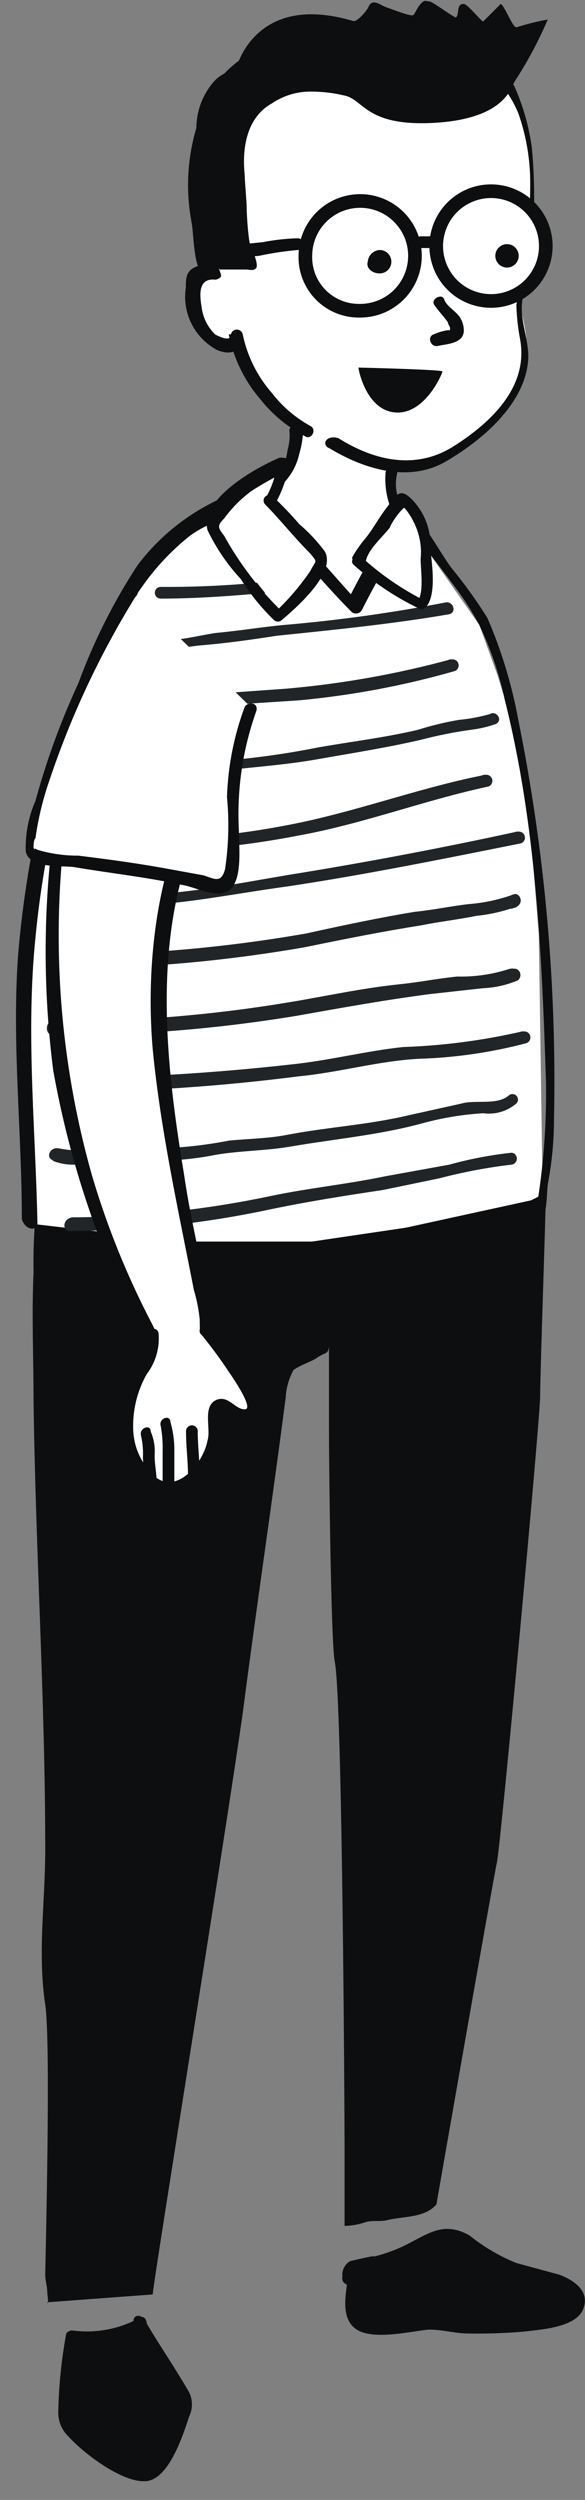 <?xml version="1.0" encoding="UTF-8"?> <svg xmlns="http://www.w3.org/2000/svg" width="30" height="128" viewBox="0 0 30 128" fill="none"><rect x="0" y="0" width="30" height="128" fill="#808080" stroke="none"/> <path d="M25.39 3.74C24.39 2.87 23.12 2.81 20.52 2.97C16.1 3.24 15.19 3.27 14.52 3.57C13.55 3.908 12.695 4.511 12.05 5.31C11.05 6.7 11.37 8.03 10.73 11.78C10.56 12.72 10.4 13.48 10.29 13.94C9.956 14.284 9.739 14.725 9.67 15.2C9.52 16.52 10.76 17.89 11.51 17.75C11.66 17.75 11.86 17.61 12.06 17.25C12.19 17.47 12.38 17.8 12.6 18.25C13.015 19.191 13.539 20.08 14.16 20.9C14.544 21.297 14.998 21.619 15.5 21.85C15.551 22.255 15.503 22.667 15.36 23.05C15.068 23.671 14.61 24.198 14.036 24.574C13.462 24.95 12.796 25.16 12.11 25.18C13.19 30.1 15.82 32.97 17.45 32.67C18.93 32.41 20.13 29.45 20.17 25.67L20.1 23.83C20.812 23.906 21.531 23.845 22.22 23.65C23.287 23.301 24.245 22.681 25 21.85C26.018 21.078 26.727 19.968 27 18.72C27.051 18.146 27.034 17.569 26.95 17C26.857 16.399 26.713 15.806 26.52 15.23L27.22 14.56C27.68 14.005 27.953 13.319 28 12.6C28.048 11.709 27.755 10.832 27.18 10.15C27.321 8.667 27.119 7.172 26.59 5.78C26.374 5.007 25.96 4.304 25.39 3.74Z" fill="white"></path> <path d="M16.36 69.45C15.96 69.75 15.45 69.85 15.05 70.15C14.813 70.584 14.676 71.066 14.65 71.56C13.95 76.97 13.15 82.29 12.45 87.7C11.54 94.12 7.93 116.38 7.83 117.48L2.42 117.88C2.52 118.08 2.42 117.48 2.42 117.28C2.42 117.08 2.32 116.78 2.32 116.48C2.32 115.98 2.62 104.65 2.32 102.64C1.92 100.03 2.32 97.33 2.32 94.72C2.32 87 1.82 79.38 1.72 71.66C1.72 69.45 1.62 67.35 1.72 65.14C1.704 64.169 1.737 63.198 1.82 62.23C7.124 62.919 12.479 63.12 17.82 62.83C25 62.23 28 59 28 60.73C28 61.83 27.7 70.25 27.7 71.46C27.7 72.67 25.7 94.22 25.49 95.32C25.29 96.22 22.38 112.87 22.38 112.87C21.78 113.57 20.68 113.47 19.88 113.67C19.48 113.77 19.17 113.67 18.77 113.77C18.416 113.894 18.045 113.961 17.67 113.97V109.76C17.67 108.86 17.57 87.2 17.17 85.09C16.97 84.19 16.87 74.97 16.87 73.09V68.85C16.87 69.35 16.67 69.25 16.37 69.45H16.36Z" fill="#0D0E0F"></path> <path d="M24.58 32L20.87 26.69L18.06 31.2C17.591 30.597 17.083 30.026 16.54 29.49C15.164 28.143 13.58 27.025 11.85 26.18L10.04 27.18L7.83 29L5.63 32.51L2.92 38.51L1.42 43.22L1.62 43.82L2.02 44.22L1.62 47.03L1.12 51.54V55.66L1.62 62.66L9.44 63.57H16L20.81 62.86L27.23 61.46L27.83 61.16L27.63 47.82L26.93 39.2L25.52 34.59L24.58 32Z" fill="white"></path> <path d="M1.92 62.63C1.82 57.72 1.32 52.91 1.82 47.99C2.314 42.833 3.634 37.788 5.73 33.05C6.514 30.844 7.9 28.901 9.73 27.44C10.129 27.148 10.567 26.913 11.03 26.74C11.13 26.64 11.33 26.64 11.43 26.54C11.721 26.41 11.994 26.242 12.24 26.04C12.489 25.976 12.725 25.871 12.94 25.73C13.24 25.83 13.74 26.64 13.94 26.84C14.54 27.44 15.04 28.14 15.65 28.74C16.45 29.65 17.25 30.55 18.05 31.35C18.089 31.378 18.133 31.397 18.18 31.407C18.227 31.417 18.275 31.417 18.322 31.408C18.369 31.399 18.413 31.38 18.452 31.353C18.491 31.325 18.525 31.29 18.55 31.25C19.36 29.65 20.26 28.14 21.06 26.54C21.16 26.44 21.06 26.24 20.96 26.14C20.933 26.14 20.908 26.129 20.889 26.111C20.87 26.092 20.86 26.066 20.86 26.04C20.46 25.83 20.16 26.44 20.56 26.54C20.96 26.64 21.36 27.44 21.66 27.84C22.16 28.54 22.66 29.14 23.17 29.84C23.7 30.519 24.172 31.242 24.58 32C25.162 33.214 25.598 34.493 25.88 35.81C27.49 42.18 27.79 48.9 28 55.41C28.033 57.594 27.866 59.776 27.5 61.93C27.5 62.23 27.6 62.03 27.5 62.13C27.4 62.23 27.1 62.23 26.9 62.33C26.19 62.53 25.59 62.63 24.9 62.83C22.69 63.34 20.59 63.64 18.38 63.94C15.491 64.388 12.58 64.689 9.66 64.84C7.435 65.088 5.184 64.884 3.04 64.24C2.64 64.14 2.54 64.74 2.84 64.84C4.718 65.439 6.699 65.643 8.66 65.44C11.41 65.351 14.154 65.117 16.88 64.74C19.28 64.44 21.69 64.04 24 63.54C24.845 63.389 25.68 63.185 26.5 62.93C26.921 62.857 27.329 62.723 27.71 62.53C28.11 62.13 28.01 61.03 28.11 60.53C28.309 59.471 28.409 58.397 28.41 57.32C28.555 50.453 27.942 43.592 26.58 36.86C26.252 35.069 25.721 33.321 25 31.65C24.455 30.775 23.854 29.937 23.2 29.14C22.49 28.24 21.69 26.44 20.59 25.94C20.19 25.73 19.89 26.34 20.29 26.44C20.317 26.44 20.342 26.45 20.361 26.469C20.38 26.488 20.39 26.513 20.39 26.54C20.39 26.44 20.29 26.24 20.29 26.14C19.49 27.74 18.58 29.24 17.78 30.85C17.953 30.866 18.127 30.831 18.28 30.75C16.58 28.84 14.87 26.94 13.28 25.03C13.241 24.992 13.193 24.963 13.141 24.946C13.089 24.929 13.034 24.923 12.98 24.93C10.619 25.573 8.538 26.98 7.06 28.93C5.612 31.141 4.466 33.536 3.65 36.05C2.196 40.234 1.278 44.585 0.92 49C0.61 53.51 1.12 57.92 1.12 62.43C1.32 63.03 1.92 63.03 1.92 62.63Z" fill="#0D0E0F"></path> <path d="M8.24 30.65C10.44 30.65 12.65 30.45 14.85 30.25C15.25 30.25 15.25 29.54 14.85 29.65C12.658 29.932 10.45 30.066 8.24 30.05C8.16 30.05 8.084 30.081 8.028 30.138C7.972 30.194 7.94 30.27 7.94 30.35C7.94 30.429 7.972 30.506 8.028 30.562C8.084 30.618 8.16 30.65 8.24 30.65ZM7 33.05C7.9 33.46 9.31 33.15 10.21 33.05C11.51 32.95 12.92 32.75 14.21 32.55C17.12 32.25 20.13 31.95 23.04 31.45C23.44 31.35 23.24 30.75 22.83 30.85C20.092 31.38 17.328 31.764 14.55 32C13.45 32.1 12.25 32.3 11.14 32.4C10.24 32.5 8.24 33.1 7.33 32.6C7 32.35 6.73 33 7 33.05ZM6.2 36.26C7.703 36.377 9.214 36.343 10.71 36.16L15.32 35.86C18.027 35.61 20.706 35.107 23.32 34.36C23.387 34.334 23.444 34.287 23.479 34.224C23.515 34.162 23.528 34.09 23.517 34.019C23.505 33.948 23.469 33.883 23.415 33.836C23.361 33.789 23.292 33.762 23.22 33.76H23.12C23.04 33.76 22.964 33.791 22.908 33.848C22.852 33.904 22.82 33.98 22.82 34.06C22.82 34.139 22.852 34.216 22.908 34.272C22.964 34.328 23.04 34.36 23.12 34.36H23.22C23.22 34.16 23.12 33.96 23.12 33.76C20.36 34.51 17.539 35.012 14.69 35.26L10.48 35.56C8.984 35.743 7.473 35.776 5.97 35.66C5.93 35.56 5.93 36.16 6.23 36.26H6.2ZM5.8 39.87C7.643 39.84 9.482 39.706 11.31 39.47C13.02 39.27 14.62 39.17 16.31 38.87C18 38.57 19.92 38.27 21.62 37.87C22.446 37.655 23.284 37.488 24.13 37.37C24.573 37.318 25.009 37.217 25.43 37.07C25.83 36.86 25.43 36.36 25.13 36.56C24.607 36.708 24.071 36.808 23.53 36.86C22.816 36.981 22.111 37.152 21.42 37.37C19.72 37.77 18.01 37.97 16.31 38.27C14.619 38.608 12.909 38.842 11.19 38.97C9.362 39.199 7.522 39.332 5.68 39.37C5.38 39.27 5.38 39.87 5.78 39.87H5.8ZM4.9 43.58C8.393 43.715 11.889 43.447 15.32 42.78C18.63 42.18 21.74 40.98 25.05 40.27C25.117 40.245 25.174 40.197 25.209 40.134C25.245 40.072 25.258 39.999 25.247 39.929C25.235 39.858 25.199 39.793 25.145 39.746C25.091 39.699 25.022 39.672 24.95 39.67H24.85C24.77 39.67 24.694 39.701 24.638 39.758C24.582 39.814 24.55 39.89 24.55 39.97C24.55 40.049 24.582 40.126 24.638 40.182C24.694 40.238 24.77 40.27 24.85 40.27H25C25 40.07 24.9 39.87 24.9 39.67C21.79 40.27 18.78 41.38 15.57 42.08C12.049 42.83 8.447 43.132 4.85 42.98C4.55 42.98 4.55 43.58 4.95 43.58H4.9ZM3.59 46.19C7.3 46.79 11.01 45.89 14.72 45.39C18.72 44.79 22.72 43.98 26.72 43.18C26.787 43.154 26.843 43.107 26.879 43.044C26.915 42.982 26.928 42.91 26.917 42.839C26.905 42.768 26.869 42.703 26.815 42.656C26.761 42.609 26.692 42.582 26.62 42.58H26.52C26.44 42.58 26.364 42.611 26.308 42.668C26.252 42.724 26.22 42.8 26.22 42.88C26.22 42.959 26.252 43.036 26.308 43.092C26.364 43.148 26.44 43.18 26.52 43.18H26.62C26.62 42.98 26.52 42.78 26.52 42.58C22.84 43.38 19.15 44.083 15.45 44.69C11.64 45.29 7.63 46.29 3.72 45.59C3.32 45.49 3.22 46.09 3.62 46.19H3.59ZM3.19 49.6C7.36 49.585 11.522 49.217 15.63 48.5C17.63 48.09 19.63 47.69 21.54 47.39C22.54 47.19 23.45 47.09 24.45 46.89C25.169 46.819 25.876 46.651 26.55 46.39C26.86 46.19 26.65 45.69 26.35 45.79C26.274 45.8 26.204 45.836 26.15 45.89C25.75 46.09 25.95 46.69 26.35 46.49C26.426 46.479 26.496 46.444 26.55 46.39C26.439 46.207 26.371 46.002 26.35 45.79C25.61 46.062 24.836 46.23 24.05 46.29C23.15 46.39 22.24 46.59 21.24 46.69C19.44 46.99 17.53 47.39 15.73 47.79C11.599 48.514 7.414 48.885 3.22 48.9C2.82 49 2.82 49.7 3.22 49.6H3.19ZM2.69 53.01C6.887 53.029 11.079 52.694 15.22 52.01C17.53 51.6 19.74 51.2 22.04 50.9L24.75 50.6C25.369 50.574 25.978 50.438 26.55 50.2C26.601 50.163 26.641 50.112 26.665 50.054C26.689 49.995 26.696 49.931 26.686 49.869C26.675 49.807 26.648 49.748 26.606 49.701C26.564 49.653 26.51 49.618 26.45 49.6H26.35C25.95 49.5 25.85 50.1 26.15 50.2H26.25C26.266 49.995 26.231 49.789 26.15 49.6C25.28 49.887 24.366 50.022 23.45 50C22.45 50.1 21.45 50.3 20.45 50.4C18.54 50.6 16.74 51 14.93 51.3C10.856 51.985 6.731 52.32 2.6 52.3C2.32 52.41 2.32 53 2.72 53L2.69 53.01ZM3.19 55.92C7.246 55.899 11.297 55.628 15.32 55.11C17.43 54.91 19.44 54.31 21.54 54.21C23.384 54.15 25.216 53.882 27 53.41C27.067 53.385 27.123 53.337 27.159 53.274C27.195 53.212 27.208 53.139 27.197 53.069C27.185 52.998 27.149 52.933 27.095 52.886C27.041 52.839 26.972 52.812 26.9 52.81H26.79C26.71 52.81 26.634 52.841 26.578 52.898C26.522 52.954 26.49 53.03 26.49 53.11C26.49 53.189 26.522 53.266 26.578 53.322C26.634 53.378 26.71 53.41 26.79 53.41H26.89C26.89 53.21 26.78 53.01 26.78 52.81C24.774 53.272 22.728 53.54 20.67 53.61C18.76 53.81 16.86 54.31 14.85 54.51C10.988 54.942 7.106 55.176 3.22 55.21C2.82 55.31 2.82 55.92 3.22 55.92H3.19ZM2.69 59.43C3.266 59.662 3.902 59.697 4.5 59.53C5.7 59.12 6.8 59.43 8 59.43C9.044 59.431 10.086 59.327 11.11 59.12C12.32 58.92 13.62 58.92 14.82 58.72C17.13 58.32 19.44 58.12 21.64 57.52C22.666 57.239 23.718 57.065 24.78 57C25.083 57.041 25.391 57.018 25.684 56.932C25.977 56.846 26.248 56.699 26.48 56.5C26.533 56.447 26.563 56.375 26.563 56.3C26.563 56.225 26.533 56.153 26.48 56.1C26.427 56.047 26.355 56.017 26.28 56.017C26.205 56.017 26.133 56.047 26.08 56.1C25.48 56.6 24.38 56.3 23.68 56.5L20.97 57.1C18.86 57.6 16.86 57.7 14.75 58.1C13.75 58.3 12.75 58.3 11.75 58.4C10.56 58.632 9.352 58.766 8.14 58.8C7.276 58.718 6.408 58.685 5.54 58.7C4.723 58.932 3.863 58.967 3.03 58.8C2.53 58.7 2.33 59.3 2.73 59.41L2.69 59.43ZM3.59 63.03C7.029 63.015 10.457 62.647 13.82 61.93C15.73 61.53 17.63 61.23 19.64 60.93L22.54 60.33C23.759 60.01 24.998 59.776 26.25 59.63C26.321 59.617 26.386 59.579 26.433 59.523C26.479 59.468 26.505 59.397 26.505 59.325C26.505 59.252 26.479 59.182 26.433 59.126C26.386 59.07 26.321 59.033 26.25 59.02C25.169 59.135 24.098 59.339 23.05 59.63L19.74 60.23C17.83 60.63 15.83 60.83 13.92 61.23C10.556 61.941 7.128 62.31 3.69 62.33C3.19 62.43 3.19 63.03 3.59 63.03Z" fill="#212527"></path> <path d="M13.95 25.53C14.305 24.948 14.543 24.303 14.65 23.63C14.65 23.63 11.65 24.93 11.04 26.74C12.029 28.38 13.171 29.924 14.45 31.35C15.25 30.65 17.06 28.54 16.66 28.35L13.95 25.54V25.53Z" fill="white"></path> <path d="M14.15 25.73C14.487 25.104 14.723 24.429 14.85 23.73C14.85 23.43 14.55 23.43 14.35 23.43C13.15 23.93 10.24 25.53 10.64 27.14C11.08 28.058 11.656 28.904 12.35 29.65C12.83 30.416 13.4 31.121 14.05 31.75C14.105 31.799 14.176 31.826 14.25 31.826C14.324 31.826 14.395 31.799 14.45 31.75C15.15 31.15 17.26 29.34 16.66 28.24C16.279 27.724 15.839 27.254 15.35 26.84C14.926 26.346 14.475 25.875 14 25.43C13.974 25.403 13.943 25.383 13.908 25.368C13.874 25.354 13.837 25.347 13.8 25.347C13.763 25.347 13.726 25.354 13.692 25.368C13.657 25.383 13.626 25.403 13.6 25.43C13.574 25.456 13.553 25.487 13.539 25.521C13.524 25.556 13.517 25.593 13.517 25.63C13.517 25.667 13.524 25.704 13.539 25.738C13.553 25.772 13.574 25.803 13.6 25.83C14.4 26.64 15.1 27.54 15.91 28.34C16.31 28.84 16.21 28.64 15.91 29.24C15.386 30.008 14.779 30.715 14.1 31.35H14.5C13.311 30.203 12.3 28.885 11.5 27.44C11.2 27.04 11.1 26.94 11.5 26.54C11.895 26 12.37 25.524 12.91 25.13C13.488 24.759 14.089 24.424 14.71 24.13C14.51 24.03 14.41 23.93 14.21 23.83C14.116 24.428 13.913 25.005 13.61 25.53C13.41 25.73 13.91 26.04 14.11 25.73H14.15Z" fill="#0D0E0F"></path> <path d="M18.46 28.64C18.46 28.44 20.27 26.24 20.57 25.53C20.77 25.13 21.57 26.53 21.67 26.64C21.969 28.028 21.969 29.463 21.67 30.85C20.548 30.192 19.475 29.453 18.46 28.64Z" fill="white"></path> <path d="M18.76 28.74C18.86 28.14 19.67 27.44 19.97 27.04C20.145 26.669 20.381 26.331 20.67 26.04C20.87 25.94 20.57 25.83 20.77 26.04C20.926 26.224 21.06 26.425 21.17 26.64C21.502 27.251 21.642 27.948 21.57 28.64C21.57 29.14 21.77 30.45 21.37 30.85C21.47 30.85 21.67 30.75 21.77 30.75C20.604 30.163 19.524 29.419 18.56 28.54C18.26 28.24 17.86 28.74 18.16 28.94C19.156 29.826 20.27 30.57 21.47 31.15C21.67 31.25 21.77 31.15 21.87 31.05C22.37 30.45 22.17 28.94 22.07 28.14C22.128 27.263 21.841 26.398 21.27 25.73C20.57 24.93 20.37 25.23 19.87 25.94C19.47 26.44 19.16 27.04 18.76 27.54C18.494 27.849 18.259 28.184 18.06 28.54C18.06 28.94 18.66 29.14 18.76 28.74ZM16.86 22.93C18.66 24.03 20.97 24.73 22.86 23.63C24.75 22.53 26.86 20.72 27.08 18.52C27.18 17.52 26.67 16.52 26.77 15.52C26.87 14.52 27.18 13.52 27.28 12.52C27.43 10.887 27.43 9.243 27.28 7.61C27.136 6.501 26.829 5.419 26.37 4.4C25.882 3.625 25.19 2.999 24.37 2.59C22.375 1.418 20.04 0.96 17.75 1.29C15.34 1.59 12.34 2.29 10.93 4.5C9.763 6.606 9.373 9.056 9.83 11.42C9.93 11.92 9.93 13.82 10.43 14.02C10.43 14.02 10.73 13.72 10.53 13.62H10.33C10.189 13.605 10.047 13.64 9.93 13.72C9.53 13.92 9.53 14.32 9.53 14.72C9.432 15.353 9.533 16.002 9.82 16.575C10.106 17.148 10.564 17.618 11.13 17.92C11.83 18.22 12.44 18.02 12.34 17.12H11.73C11.976 18.342 12.53 19.482 13.34 20.43C13.967 21.222 14.754 21.873 15.65 22.34C15.95 22.54 16.25 22.03 15.95 21.83C15.173 21.407 14.492 20.829 13.95 20.13C13.2 19.276 12.683 18.242 12.45 17.13C12.437 17.058 12.399 16.994 12.344 16.947C12.288 16.901 12.218 16.875 12.145 16.875C12.072 16.875 12.002 16.901 11.946 16.947C11.891 16.994 11.853 17.058 11.84 17.13C11.84 17.53 11.24 17.23 11.04 17.13C10.653 16.757 10.406 16.263 10.34 15.73C10.24 15.13 10.14 14.22 11.04 14.32C11.14 14.32 11.34 14.22 11.34 14.12C11.34 14.02 11.14 13.52 11.04 13.32C10.808 12.4 10.674 11.458 10.64 10.51C10.416 8.647 10.764 6.76 11.64 5.1C12.64 3.29 14.64 2.69 16.46 2.29C18.671 1.637 21.036 1.742 23.18 2.59C23.942 2.852 24.64 3.275 25.226 3.828C25.813 4.382 26.274 5.054 26.58 5.8C26.989 6.959 27.196 8.18 27.19 9.41C27.19 10.819 27.089 12.225 26.89 13.62C26.78 14.32 26.58 14.93 26.48 15.62C26.497 16.224 26.564 16.826 26.68 17.42C27.09 19.83 25.18 21.63 23.28 22.84C21.38 24.05 19.28 23.64 17.36 22.44C16.76 22.24 16.46 22.74 16.86 22.94V22.93Z" fill="#0D0E0F"></path> <path d="M22.27 15.61C22.47 15.91 22.77 16.21 22.97 16.51C22.97 16.61 23.08 16.71 23.08 16.81C23.08 16.91 23.08 16.91 22.97 16.91C22.86 16.91 22.47 17.01 22.27 17.11C21.87 17.21 22.07 17.81 22.47 17.71C22.87 17.61 23.88 17.61 23.78 16.81C23.752 16.502 23.609 16.217 23.38 16.01C23.18 15.81 22.87 15.61 22.77 15.31C22.67 15.01 22.07 15.31 22.27 15.61Z" fill="#0D0E0F"></path> <path d="M18.46 15.91C19.016 15.912 19.561 15.749 20.024 15.441C20.487 15.134 20.849 14.696 21.063 14.182C21.277 13.669 21.334 13.104 21.227 12.558C21.12 12.012 20.853 11.511 20.46 11.117C20.068 10.723 19.567 10.454 19.022 10.345C18.477 10.236 17.911 10.291 17.397 10.503C16.883 10.715 16.444 11.075 16.134 11.538C15.825 12 15.66 12.544 15.66 13.1C15.65 13.471 15.716 13.84 15.853 14.184C15.991 14.529 16.196 14.842 16.458 15.105C16.72 15.367 17.032 15.574 17.377 15.713C17.721 15.851 18.089 15.918 18.46 15.91ZM25.18 15.41C25.736 15.41 26.279 15.245 26.741 14.937C27.203 14.628 27.563 14.189 27.776 13.675C27.989 13.162 28.044 12.597 27.936 12.052C27.828 11.507 27.56 11.006 27.167 10.613C26.774 10.22 26.273 9.952 25.728 9.844C25.183 9.736 24.618 9.791 24.105 10.004C23.591 10.217 23.152 10.577 22.844 11.039C22.535 11.501 22.37 12.044 22.37 12.6C22.37 13.345 22.666 14.06 23.193 14.587C23.72 15.114 24.435 15.41 25.18 15.41Z" fill="white" stroke="#0D0E0F" stroke-width="0.7" stroke-miterlimit="10"></path> <path d="M19.47 14C19.629 14 19.782 13.937 19.894 13.824C20.007 13.712 20.07 13.559 20.07 13.4C20.07 13.241 20.007 13.088 19.894 12.976C19.782 12.863 19.629 12.8 19.47 12.8C19.313 12.809 19.165 12.875 19.052 12.986C18.94 13.096 18.872 13.243 18.86 13.4C18.76 13.7 19.06 14 19.47 14ZM26 13.7C26.079 13.7 26.157 13.685 26.23 13.654C26.302 13.624 26.369 13.58 26.424 13.524C26.48 13.469 26.524 13.402 26.554 13.33C26.584 13.257 26.6 13.179 26.6 13.1C26.6 13.021 26.584 12.943 26.554 12.87C26.524 12.798 26.48 12.732 26.424 12.676C26.369 12.62 26.302 12.576 26.23 12.546C26.157 12.516 26.079 12.5 26 12.5C25.921 12.5 25.843 12.516 25.77 12.546C25.698 12.576 25.631 12.62 25.576 12.676C25.52 12.732 25.476 12.798 25.446 12.87C25.416 12.943 25.4 13.021 25.4 13.1C25.4 13.179 25.416 13.257 25.446 13.33C25.476 13.402 25.52 13.469 25.576 13.524C25.631 13.58 25.698 13.624 25.77 13.654C25.843 13.685 25.921 13.7 26 13.7ZM21.59 12.7H22.09C22.17 12.7 22.246 12.668 22.302 12.612C22.358 12.556 22.39 12.48 22.39 12.4C22.39 12.32 22.358 12.244 22.302 12.188C22.246 12.132 22.17 12.1 22.09 12.1H21.59C21.51 12.1 21.434 12.132 21.378 12.188C21.322 12.244 21.29 12.32 21.29 12.4C21.29 12.48 21.322 12.556 21.378 12.612C21.434 12.668 21.51 12.7 21.59 12.7ZM15.27 12.2C14.665 12.217 14.063 12.284 13.47 12.4L10.47 12.7C10.431 12.7 10.392 12.708 10.355 12.723C10.319 12.738 10.286 12.76 10.258 12.788C10.23 12.816 10.208 12.849 10.193 12.885C10.178 12.922 10.17 12.961 10.17 13C10.17 13.04 10.178 13.079 10.193 13.115C10.208 13.151 10.23 13.184 10.258 13.212C10.286 13.24 10.319 13.262 10.355 13.277C10.392 13.292 10.431 13.3 10.47 13.3C11.37 13.2 12.28 13.2 13.28 13.1C13.94 12.959 14.608 12.858 15.28 12.8C15.36 12.796 15.434 12.761 15.488 12.702C15.541 12.643 15.569 12.565 15.565 12.485C15.561 12.405 15.526 12.331 15.466 12.277C15.407 12.224 15.33 12.196 15.25 12.2H15.27ZM18.38 18.82C18.38 18.92 18.78 21.02 20.29 21.12C21.8 21.22 22.69 19.12 22.69 19.02C22.69 18.92 18.38 18.82 18.38 18.82ZM20.47 25.63C20.288 25.186 20.253 24.695 20.37 24.23C20.37 24.151 20.338 24.074 20.282 24.018C20.226 23.962 20.15 23.93 20.07 23.93C19.99 23.93 19.914 23.962 19.858 24.018C19.802 24.074 19.77 24.151 19.77 24.23C19.731 24.771 19.799 25.315 19.97 25.83C19.97 26.24 20.57 26.04 20.47 25.63ZM14.85 22.13C14.866 22.434 14.832 22.738 14.75 23.03C14.726 23.199 14.693 23.366 14.65 23.53C14.569 23.841 14.394 24.121 14.15 24.33C14.124 24.356 14.103 24.387 14.089 24.422C14.075 24.456 14.067 24.493 14.067 24.53C14.067 24.567 14.075 24.604 14.089 24.638C14.103 24.673 14.124 24.704 14.15 24.73C14.176 24.756 14.207 24.777 14.242 24.791C14.276 24.806 14.313 24.813 14.35 24.813C14.387 24.813 14.424 24.806 14.458 24.791C14.493 24.777 14.524 24.756 14.55 24.73C14.949 24.313 15.226 23.794 15.35 23.23C15.466 22.837 15.533 22.43 15.55 22.02C15.35 21.72 14.75 21.72 14.85 22.13Z" fill="#0D0E0F"></path> <path d="M11.24 13.8H12.65C12.75 13.8 13.05 13.9 13.15 13.7C13.25 13.5 12.95 12.8 12.85 12.6C12.75 12.4 12.65 11.1 12.65 10.6C12.65 10.4 12.55 9.2 12.55 9C12.55 8.8 12.15 6.29 13.95 5.29C14.515 4.909 15.179 4.7 15.86 4.69C16.466 4.683 17.07 4.75 17.66 4.89C18.66 5.09 18.76 6.49 22.27 6.29C25.78 6.09 26.18 4.59 26.38 4.19C27.042 3.179 27.614 2.111 28.09 1C27.545 1.098 27.007 1.231 26.48 1.4C26.28 1.4 25.88 0.3 25.68 0.2L24.78 1.1C24.68 1.1 23.98 0.2 23.78 0.2C23.38 0.2 23.58 0.7 23.38 0.9C23.08 0.77 22.17 0.07 22 0.07C21.83 0.07 21.8 -0.03 21.6 0.17C21.4 0.37 21.3 0.67 21.2 0.77C21.1 0.87 20.1 0.47 19.8 0.37C19.5 0.27 19.09 -0.13 18.89 0.37C18.79 0.57 18.29 1.17 18.09 1.07C12.98 -0.44 12.09 3.58 12.09 3.58C11.611 3.648 11.178 3.899 10.88 4.28C10.29 5.012 10.004 5.943 10.08 6.88C10.18 14.71 11.08 13.5 11.28 13.8H11.24Z" fill="#0D0E0F"></path> <path d="M11.24 39.37C8.34 43.37 8.03 50 8.13 52.31C8.24 55.21 9.54 62.43 9.64 62.93C9.74 63.43 10.34 66.44 10.54 67.25C10.645 67.574 10.712 67.91 10.74 68.25C10.734 68.429 10.674 68.602 10.566 68.745C10.459 68.888 10.31 68.995 10.14 69.05C9.84 69.35 8.94 69.35 8.54 69.45C8.14 69.55 2.62 59.32 2.62 50.1C2.62 45.29 3.12 38.77 4.22 36.16C4.32 36.26 11.14 33.25 11.22 39.37H11.24Z" fill="white"></path> <path d="M10.94 39.27C8.13 43.27 7.43 49 7.83 53.71C8.24 57.92 9.14 61.93 9.94 66.04C10.088 66.533 10.188 67.038 10.24 67.55C10.24 68.05 10.34 68.65 9.84 69.05C9.488 69.196 9.118 69.297 8.74 69.35C8.34 69.15 8.03 68.25 7.83 67.85C6.551 65.417 5.513 62.865 4.73 60.23C2.848 53.609 2.505 46.644 3.73 39.87C3.83 39.07 4.03 37.07 4.54 36.56C5.106 36.289 5.715 36.12 6.34 36.06C7.269 35.843 8.239 35.878 9.15 36.16C10.55 36.66 10.95 38.07 10.95 39.47C10.95 39.55 10.982 39.626 11.038 39.682C11.094 39.739 11.17 39.77 11.25 39.77C11.33 39.77 11.406 39.739 11.462 39.682C11.518 39.626 11.55 39.55 11.55 39.47C11.45 37.37 10.55 35.56 8.35 35.36C6.938 35.192 5.507 35.435 4.23 36.06C3.63 36.46 3.53 37.67 3.33 38.37C2.95 40.05 2.716 41.76 2.63 43.48C2.213 47.247 2.247 51.051 2.73 54.81C3.369 58.393 4.412 61.892 5.84 65.24C6.313 66.404 6.847 67.543 7.44 68.65C7.642 69.198 7.987 69.681 8.44 70.05C8.867 70.137 9.308 70.119 9.727 69.997C10.145 69.875 10.527 69.653 10.84 69.35C11.44 68.55 10.84 67.15 10.64 66.35C10.24 64.25 9.74 62.24 9.44 60.14C8.34 53.52 7.53 45.8 11.64 39.88C11.74 39.28 11.24 38.98 10.94 39.28V39.27Z" fill="#0D0E0F"></path> <path d="M10.54 68.15C10.958 68.574 11.327 69.044 11.64 69.55C11.64 69.75 14.05 72.66 12.55 72.55C12.45 72.55 10.74 71.05 11.04 72.95C11.34 74.85 9.24 76.36 8.84 76.36C7.03 76.16 6.53 73.55 6.53 73.25C6.53 72.95 6.63 70.65 7.63 69.94C7.83 69.84 7.93 68.64 7.83 68.44" fill="white"></path> <path d="M10.34 68.35C10.839 68.959 11.306 69.593 11.74 70.25C11.95 70.55 13.05 72.16 12.55 72.16C12.05 72.16 11.74 71.46 11.14 71.66C10.34 71.96 10.84 73.16 10.64 73.76C10.44 74.87 9.14 76.47 8.03 75.67C7.662 75.361 7.365 74.978 7.158 74.545C6.951 74.112 6.839 73.639 6.83 73.16C6.801 72.177 7.043 71.204 7.53 70.35C7.987 69.75 8.201 69 8.13 68.25C8.03 67.85 7.43 68.05 7.53 68.45C7.63 69.35 7.13 69.75 6.73 70.55C6.505 71.059 6.369 71.604 6.33 72.16C6.214 72.896 6.248 73.647 6.43 74.37C6.557 74.872 6.806 75.336 7.155 75.72C7.504 76.103 7.942 76.395 8.43 76.57C9.33 76.77 10.03 75.97 10.53 75.37C10.946 74.893 11.192 74.291 11.23 73.66C11.33 73.06 11.03 72.06 11.94 72.56C12.34 72.86 12.94 73.06 13.24 72.46C13.84 71.26 11.33 68.65 10.73 67.85C10.53 67.65 10.03 68.05 10.33 68.35H10.34Z" fill="#0D0E0F"></path> <path d="M8.24 73C8.319 73.428 8.353 73.864 8.34 74.3V76.11C8.34 76.189 8.372 76.266 8.428 76.322C8.484 76.378 8.56 76.41 8.64 76.41C8.72 76.41 8.796 76.378 8.852 76.322C8.908 76.266 8.94 76.189 8.94 76.11V74.11C8.93 73.67 8.863 73.233 8.74 72.81C8.74 72.41 8.13 72.61 8.24 73.01V73ZM9.54 73.3C9.54 74.1 9.64 74.81 9.64 75.51C9.64 75.589 9.672 75.666 9.728 75.722C9.784 75.778 9.86 75.81 9.94 75.81C10.02 75.81 10.096 75.778 10.152 75.722C10.208 75.666 10.24 75.589 10.24 75.51C10.24 74.81 10.14 74 10.14 73.3C10.145 73.22 10.119 73.142 10.066 73.082C10.014 73.022 9.94 72.985 9.86 72.98C9.78 72.975 9.702 73.001 9.642 73.054C9.582 73.106 9.545 73.18 9.54 73.26V73.3ZM7.23 73.5C7.313 73.864 7.347 74.237 7.33 74.61C7.33 75.01 7.43 75.41 7.43 75.81C7.43 75.889 7.462 75.966 7.518 76.022C7.574 76.078 7.65 76.11 7.73 76.11C7.81 76.11 7.886 76.078 7.942 76.022C7.998 75.966 8.03 75.889 8.03 75.81C8.03 75.41 7.93 75.01 7.93 74.51C7.962 74.096 7.894 73.681 7.73 73.3C7.73 72.9 7.13 73.1 7.23 73.5Z" fill="#0D0E0F"></path> <path d="M9.74 42.88C9.64 42.88 9.54 42.98 9.44 42.98L9.74 42.88Z" fill="white"></path> <path d="M9.74 42.58C9.64 42.58 9.54 42.68 9.44 42.68C9.34 42.68 9.14 42.88 9.24 43.08C9.34 43.28 9.44 43.38 9.64 43.28C9.84 43.18 9.84 43.18 9.94 43.18C10.04 43.18 10.24 42.98 10.14 42.78C10.03 42.675 9.89 42.605 9.74 42.58Z" fill="#0D0E0F"></path> <path d="M7.23 43.78C7.13 43.78 7.03 43.88 6.93 43.88L7.23 43.78Z" fill="white"></path> <path d="M7.23 43.48C7.13 43.48 7.03 43.58 6.93 43.58C6.83 43.58 6.63 43.78 6.73 43.98C6.83 44.18 6.93 44.28 7.13 44.18C7.33 44.08 7.33 44.08 7.43 44.08C7.53 44.08 7.73 43.88 7.63 43.68C7.52 43.575 7.38 43.505 7.23 43.48Z" fill="#0D0E0F"></path> <path d="M6.83 30.35C2.83 36.46 1.22 43.58 1.62 43.68C4.62 44.28 9.44 44.79 11.04 45.29C12.95 45.89 11.04 40.57 12.95 36.29" fill="white"></path> <path d="M6.63 30.25C4.483 33.564 2.861 37.19 1.82 41C1.462 41.818 1.291 42.707 1.32 43.6C1.52 44.5 3.12 44.3 3.82 44.4C5.63 44.71 7.53 44.91 9.34 45.31C10.04 45.41 11.24 46.11 11.84 45.51C12.44 44.91 12.25 43.3 12.25 42.51C12.141 40.43 12.447 38.35 13.15 36.39C13.25 35.99 12.75 35.89 12.55 36.19C11.998 37.67 11.691 39.231 11.64 40.81C11.758 42.042 11.725 43.285 11.54 44.51C11.34 45.22 11.04 45.02 10.44 44.82L8.74 44.51C7.13 44.21 5.63 44.01 4.02 43.81C3.309 43.815 2.601 43.714 1.92 43.51C1.62 43.31 1.92 43.71 1.72 43.41C1.72 43.31 1.72 43.01 1.82 42.91C1.959 41.919 2.194 40.945 2.52 40C3.621 36.7 5.101 33.539 6.93 30.58C7.33 30.18 6.83 29.88 6.63 30.28V30.25ZM18.16 116.18C18.21 116.478 18.21 116.782 18.16 117.08C18.16 117.28 18.06 117.38 18.06 117.58V118.28C18.045 118.476 18.096 118.673 18.204 118.837C18.313 119.002 18.473 119.126 18.66 119.19C19.084 119.337 19.546 119.337 19.97 119.19C20.431 119.103 20.901 119.07 21.37 119.09H22.07C22.29 118.992 22.531 118.954 22.77 118.98C23.18 118.98 23.58 119.29 23.98 119.29H25.68C25.98 119.29 26.18 119.19 26.48 119.19C26.787 119.206 27.094 119.172 27.39 119.09L28.59 118.78C28.99 118.68 29.59 118.58 29.69 118.18C29.732 117.977 29.717 117.767 29.647 117.573C29.576 117.378 29.453 117.208 29.29 117.08L28.39 116.78C27.99 116.68 27.59 116.48 27.19 116.38C26.74 116.294 26.301 116.16 25.88 115.98C25.328 115.733 24.82 115.395 24.38 114.98C24.024 114.642 23.567 114.431 23.08 114.38C22.57 114.38 22.17 114.78 21.67 114.98C21.055 115.292 20.421 115.562 19.77 115.79C19.514 115.903 19.24 115.971 18.96 115.99C18.819 115.975 18.677 116.01 18.56 116.09C18.16 116.09 18.16 116.19 18.06 116.69" fill="#0D0E0F"></path> <path d="M17.86 116.18C17.86 117.08 17.36 118.48 18.16 119.18C18.96 119.88 20.97 119.38 21.97 119.28C22.77 119.28 23.28 119.48 24.08 119.48C25.018 119.495 25.956 119.461 26.89 119.38C27.69 119.28 29.49 119.18 29.89 118.27C30.29 117.36 29.49 116.77 28.69 116.47L26.48 115.87C25.615 115.521 24.806 115.046 24.08 114.46C22.67 113.66 21.87 114.46 20.57 115.06C20.083 115.276 19.578 115.447 19.06 115.57C19.67 115.37 17.96 115.77 17.96 115.77C17.822 115.849 17.711 115.968 17.64 116.11C17.568 116.252 17.541 116.412 17.56 116.57C17.46 116.97 18.06 117.17 18.16 116.77C18.26 116.37 19.97 115.97 20.57 115.77C21.05 115.493 21.552 115.256 22.07 115.06C22.461 114.95 22.872 114.929 23.272 115C23.672 115.071 24.051 115.232 24.38 115.47C25.073 115.975 25.852 116.347 26.68 116.57C27.198 116.643 27.704 116.777 28.19 116.97C28.79 116.97 28.99 117.37 28.89 118.17C28.79 118.17 28.59 118.27 28.49 118.27C27.392 118.638 26.237 118.808 25.08 118.77C24.08 118.77 23.18 118.47 22.27 118.47C21.36 118.47 20.17 118.87 19.27 118.77C17.87 118.57 18.47 116.97 18.47 115.97C18.47 115.77 17.87 115.77 17.87 116.17L17.86 116.18ZM7.13 118.78C7.308 119.194 7.509 119.598 7.73 119.99C8.24 120.89 9.14 121.99 9.44 122.59C9.74 123.19 8.34 126.59 7.53 126.59C6.53 126.59 3.12 124.48 3.22 123.59C3.402 122.63 3.502 121.657 3.52 120.68C3.52 120.18 3.62 119.78 3.62 119.58C3.62 119.38 5.93 119.68 7.13 118.77V118.78Z" fill="#0D0E0F"></path> <path d="M6.93 119C7.396 120.027 7.969 121.003 8.64 121.91C8.905 122.186 9.077 122.538 9.131 122.917C9.185 123.295 9.118 123.681 8.94 124.02C8.74 124.52 8.24 126.02 7.63 126.32C7.02 126.62 5.83 125.72 5.33 125.42C4.83 125.12 3.72 124.52 3.62 123.72C3.52 122.92 3.92 121.61 3.82 120.72C3.82 120.72 3.72 119.82 3.72 119.92H4C4.332 119.871 4.668 119.871 5 119.92C5.845 119.888 6.67 119.648 7.4 119.22C7.7 119.01 7.4 118.41 7.1 118.71C6.057 119.271 4.863 119.484 3.69 119.32C3.59 119.32 3.39 119.42 3.39 119.52C3.152 120.811 3.019 122.118 2.99 123.43C2.974 123.67 3.011 123.911 3.097 124.135C3.183 124.36 3.317 124.563 3.49 124.73C4.29 125.63 6.3 127.14 7.49 127.04C8.68 126.94 9.4 124.63 9.7 123.73C9.809 123.507 9.857 123.259 9.839 123.012C9.822 122.764 9.739 122.526 9.6 122.32C8.9 121.12 8.2 120.12 7.49 118.91C7.19 118.31 6.69 118.61 6.89 119.01L6.93 119Z" fill="#0D0E0F"></path> </svg> 